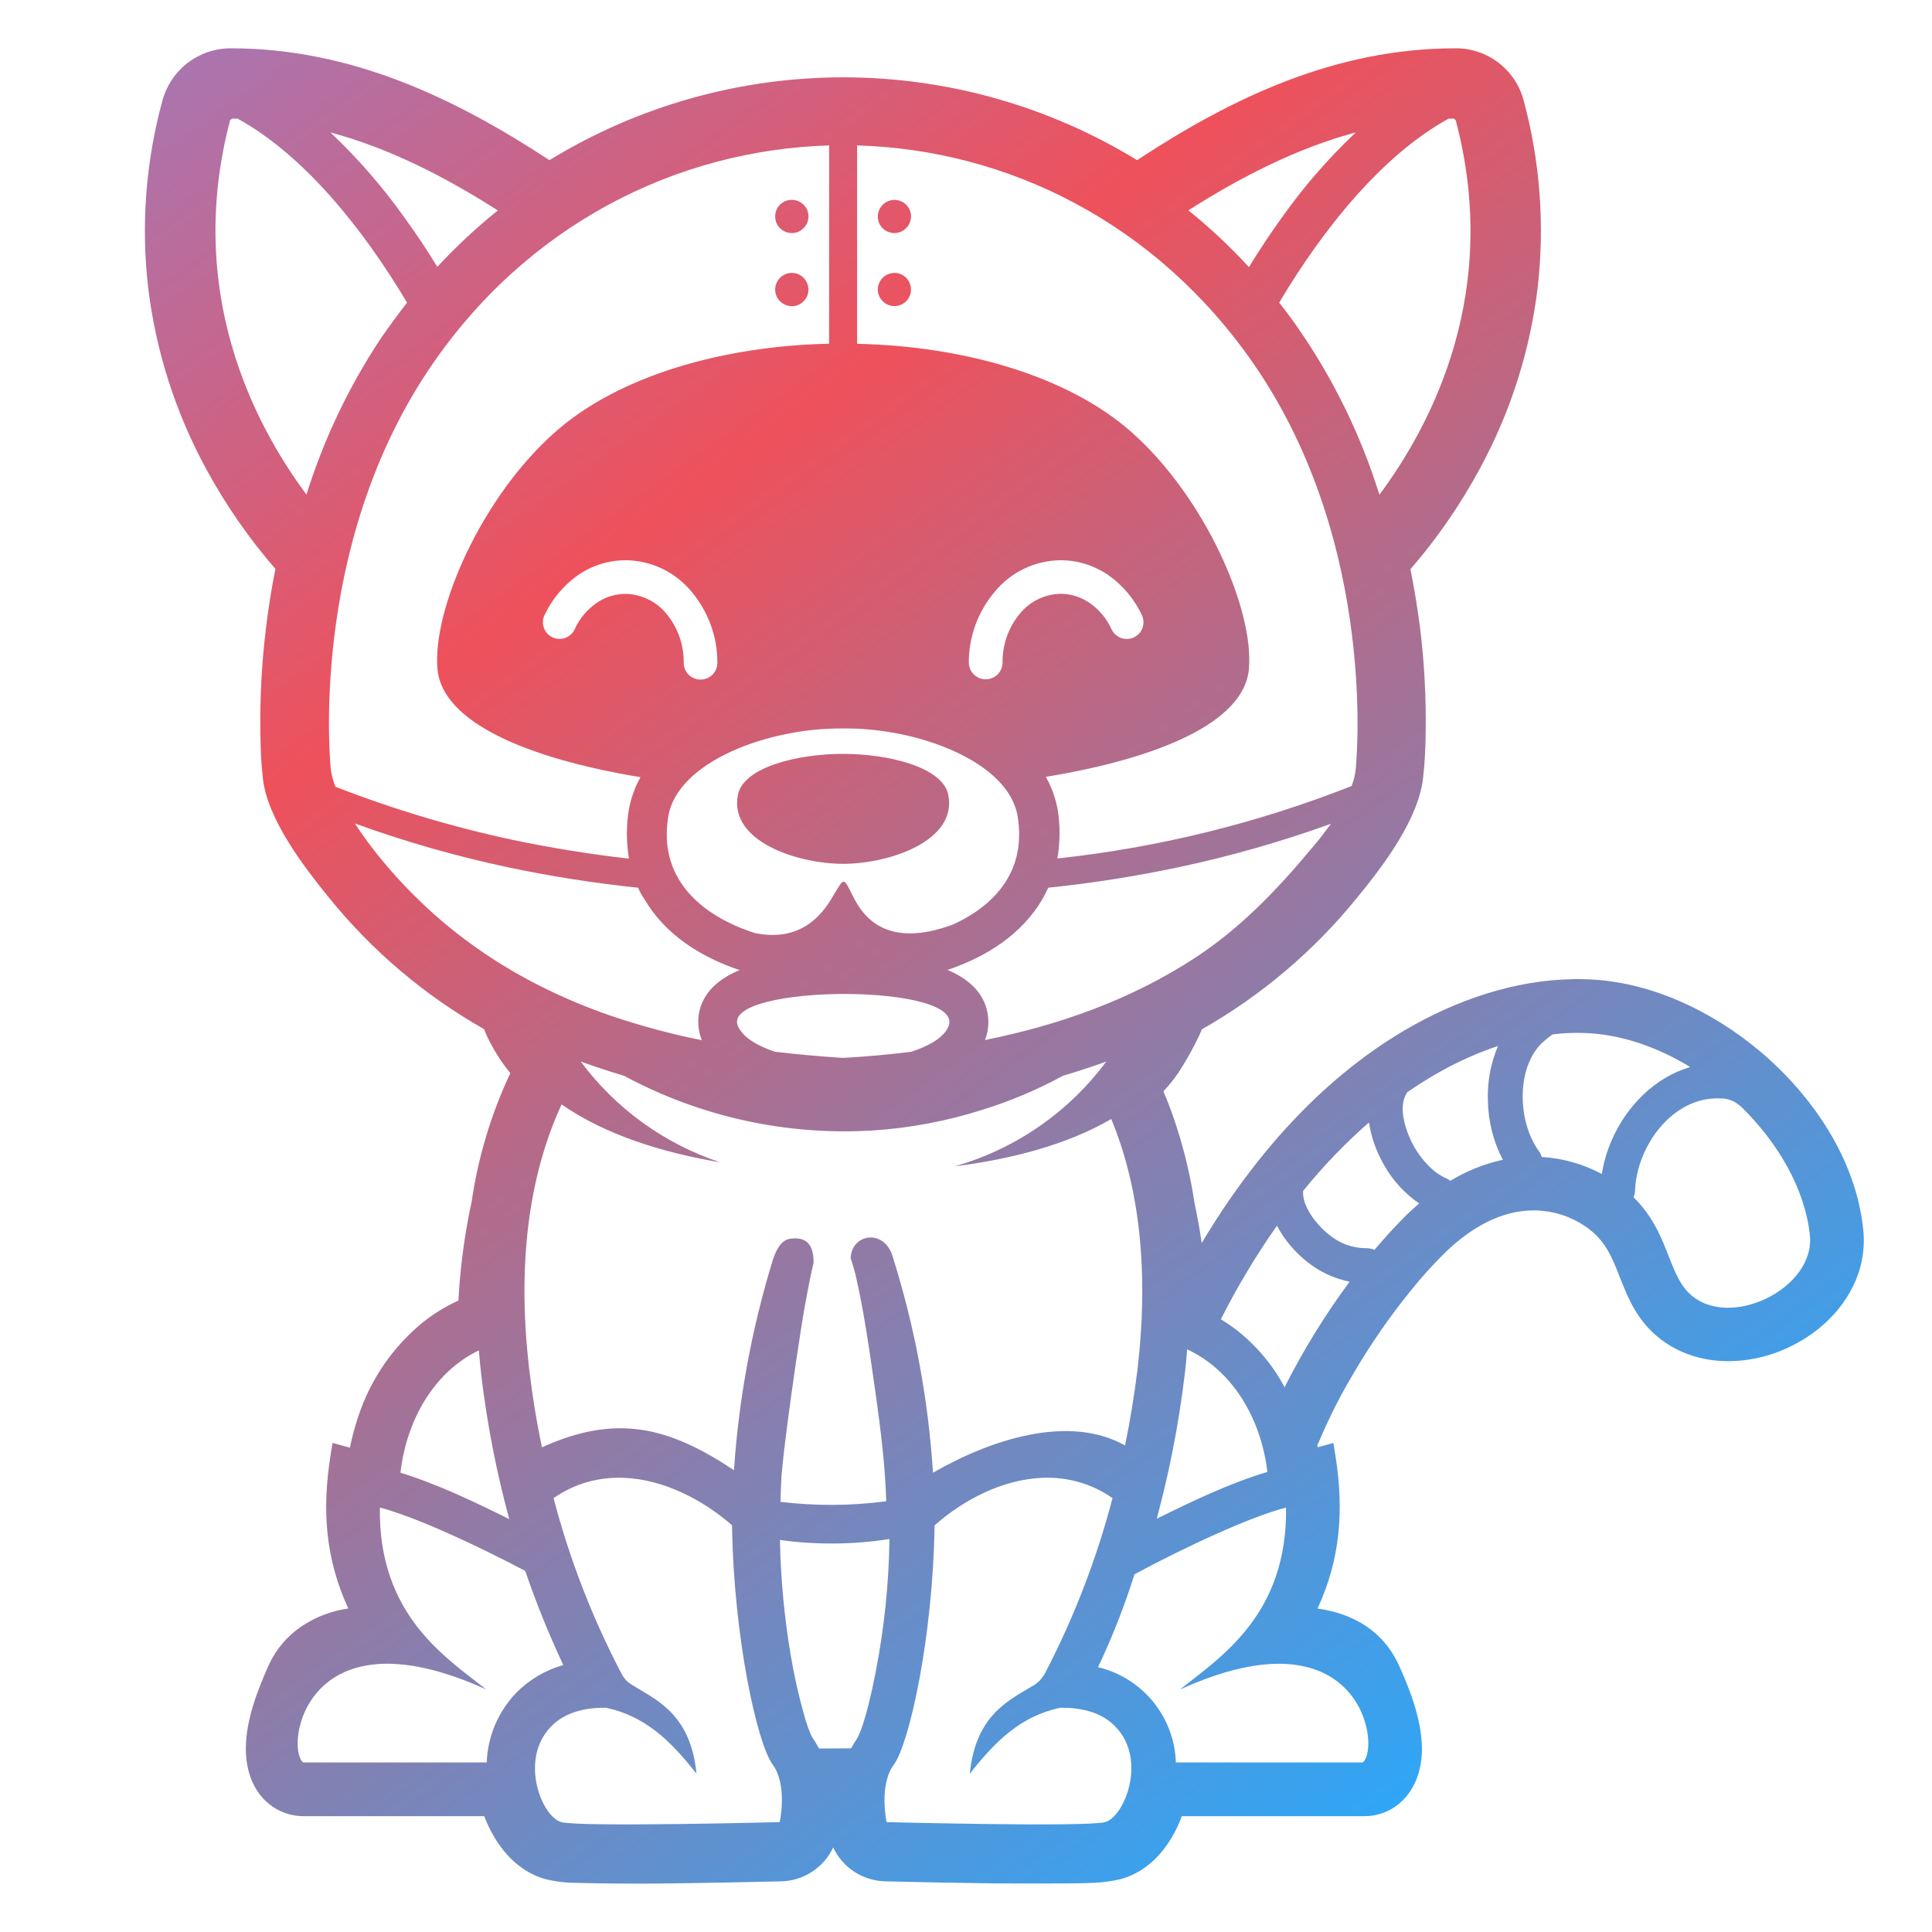 <svg width="40" height="40" viewBox="0 0 40 40" fill="none" xmlns="http://www.w3.org/2000/svg">
<path d="M4.775 1C4.455 1 4.144 1.105 3.889 1.299C3.635 1.493 3.451 1.765 3.365 2.074C3.018 3.338 2.917 4.658 3.068 5.961C3.228 7.274 3.635 8.546 4.268 9.708C4.669 10.448 5.15 11.142 5.702 11.778C5.62 12.189 5.554 12.604 5.505 13.021C5.418 13.735 5.38 14.454 5.391 15.174C5.395 15.469 5.403 15.766 5.438 16.067C5.505 16.922 6.284 17.937 6.816 18.591C7.705 19.689 8.794 20.611 10.023 21.308C10.039 21.352 10.056 21.395 10.076 21.438C10.207 21.718 10.37 21.979 10.566 22.218C10.171 23.057 9.901 23.95 9.767 24.867C9.62 25.545 9.528 26.234 9.491 26.927C9.23 27.046 8.983 27.196 8.758 27.375C8.135 27.883 7.67 28.559 7.419 29.323C7.347 29.535 7.288 29.753 7.245 29.973L6.884 29.874L6.844 30.127C6.66 31.283 6.743 32.283 7.211 33.303C6.811 33.358 6.432 33.518 6.114 33.767C5.872 33.962 5.68 34.211 5.554 34.495C5.322 35.018 5.09 35.624 5.09 36.205C5.09 36.634 5.224 37.065 5.565 37.345C5.765 37.51 6.016 37.601 6.276 37.602H10.027C10.248 38.192 10.676 38.742 11.303 38.908C11.48 38.951 11.662 38.976 11.844 38.981C12.522 38.999 13.201 39.003 13.879 38.994C14.643 38.984 15.408 38.97 16.178 38.951C16.404 38.945 16.624 38.876 16.813 38.752C17.003 38.629 17.154 38.454 17.25 38.249C17.347 38.455 17.499 38.63 17.69 38.754C17.881 38.877 18.102 38.946 18.329 38.951C19.093 38.97 19.857 38.984 20.621 38.994C21.11 38.994 21.598 38.998 22.087 38.994C22.277 38.994 22.467 38.99 22.657 38.981C22.838 38.973 23.018 38.948 23.195 38.907C23.822 38.743 24.25 38.197 24.468 37.602H28.255C28.514 37.601 28.765 37.511 28.965 37.345C29.302 37.065 29.44 36.634 29.44 36.205C29.435 35.624 29.207 35.018 28.971 34.495C28.637 33.754 28.005 33.406 27.279 33.303C27.747 32.283 27.831 31.283 27.647 30.128L27.606 29.875L27.282 29.964L27.272 29.916C27.288 29.891 27.302 29.865 27.313 29.837C27.517 29.352 27.755 28.881 28.026 28.43C28.374 27.834 28.768 27.265 29.202 26.729C29.428 26.446 29.67 26.178 29.929 25.925C30.388 25.482 30.968 25.109 31.62 25.065C32.079 25.033 32.532 25.168 32.898 25.445C33.173 25.654 33.309 25.892 33.439 26.2C33.656 26.728 33.791 27.179 34.221 27.589C34.985 28.309 36.121 28.323 37.029 27.898C37.741 27.565 38.341 26.954 38.53 26.175C38.586 25.942 38.602 25.701 38.577 25.462C38.428 24.006 37.532 22.687 36.435 21.762C35.434 20.923 34.139 20.306 32.82 20.274C31.577 20.239 30.352 20.622 29.273 21.222C27.437 22.242 25.977 23.898 24.88 25.736C24.84 25.458 24.79 25.18 24.731 24.905C24.65 24.366 24.524 23.834 24.356 23.316C24.278 23.071 24.188 22.831 24.087 22.595C24.237 22.437 24.37 22.263 24.482 22.076C24.608 21.872 24.723 21.661 24.826 21.444L24.884 21.311C26.112 20.613 27.199 19.692 28.089 18.596C28.635 17.931 29.391 16.941 29.468 16.061C29.502 15.766 29.513 15.462 29.517 15.158C29.528 14.426 29.488 13.695 29.397 12.968C29.345 12.572 29.28 12.177 29.202 11.784C29.754 11.148 30.233 10.453 30.634 9.711C31.267 8.55 31.674 7.28 31.834 5.967C31.985 4.665 31.887 3.346 31.546 2.08C31.463 1.769 31.281 1.495 31.026 1.299C30.77 1.104 30.458 0.998 30.136 1C27.662 1 25.524 2.012 23.542 3.316C21.711 2.195 19.606 1.601 17.459 1.601C15.312 1.601 13.206 2.195 11.376 3.316C9.387 2.013 7.251 1 4.775 1ZM4.803 2.457H4.92C6.293 3.21 7.523 4.743 8.427 6.266C8.241 6.506 8.062 6.75 7.889 6.999C7.224 8.001 6.704 9.092 6.345 10.24C5.239 8.752 3.833 6.013 4.765 2.485C4.781 2.48 4.789 2.466 4.803 2.457ZM29.991 2.457H30.105L30.14 2.492C31.074 6.021 29.666 8.755 28.559 10.243C28.184 9.038 27.631 7.896 26.918 6.855C26.781 6.653 26.636 6.456 26.484 6.266C27.388 4.743 28.618 3.21 29.991 2.457ZM6.841 2.742C8.065 3.069 9.216 3.663 10.308 4.357C9.862 4.714 9.442 5.105 9.054 5.525C8.845 5.181 8.621 4.846 8.385 4.52C7.93 3.877 7.413 3.282 6.841 2.742ZM28.07 2.742C27.498 3.282 26.982 3.877 26.528 4.52C26.291 4.848 26.069 5.188 25.857 5.53C25.469 5.107 25.051 4.715 24.604 4.355C25.692 3.663 26.848 3.069 28.072 2.74L28.07 2.742ZM17.166 3.011V7.116C14.971 7.164 12.815 7.775 11.494 8.945C9.966 10.294 8.947 12.628 9.058 13.855C9.154 14.952 10.916 15.704 13.261 16.091C13.143 16.301 13.061 16.53 13.019 16.768C12.964 17.102 12.966 17.443 13.022 17.777C12.218 17.686 11.419 17.557 10.627 17.391C9.372 17.123 8.141 16.755 6.945 16.289C6.9 16.177 6.868 16.06 6.85 15.94C6.85 15.94 6.355 11.426 8.869 7.664C10.88 4.656 14.009 3.104 17.166 3.011ZM17.745 3.011C20.849 3.098 23.927 4.604 25.952 7.528C28.572 11.314 28.067 15.936 28.067 15.936C28.054 16.052 28.026 16.166 27.983 16.274C26.029 17.044 23.98 17.548 21.892 17.774C21.95 17.439 21.952 17.097 21.898 16.762C21.855 16.524 21.773 16.295 21.653 16.084C23.998 15.698 25.76 14.954 25.857 13.852C25.968 12.625 24.948 10.288 23.418 8.939C22.095 7.774 19.94 7.165 17.745 7.118V3.011ZM16.393 4.138C16.348 4.138 16.303 4.146 16.261 4.163C16.219 4.18 16.181 4.205 16.149 4.237C16.117 4.269 16.091 4.308 16.074 4.35C16.057 4.391 16.049 4.436 16.049 4.482C16.049 4.789 16.422 4.941 16.637 4.724C16.686 4.676 16.719 4.615 16.732 4.548C16.746 4.481 16.739 4.412 16.713 4.349C16.687 4.286 16.642 4.232 16.585 4.195C16.528 4.157 16.461 4.137 16.393 4.138ZM18.518 4.138C18.427 4.139 18.34 4.175 18.276 4.239C18.211 4.304 18.175 4.391 18.174 4.482C18.174 4.789 18.543 4.941 18.76 4.724C18.809 4.676 18.842 4.615 18.855 4.548C18.869 4.482 18.863 4.412 18.836 4.349C18.81 4.287 18.766 4.233 18.709 4.195C18.653 4.158 18.586 4.138 18.518 4.138ZM16.393 5.65C16.302 5.651 16.215 5.687 16.151 5.751C16.086 5.816 16.05 5.903 16.049 5.994C16.049 6.301 16.422 6.455 16.637 6.239C16.852 6.024 16.7 5.65 16.393 5.65ZM18.518 5.65C18.427 5.651 18.34 5.687 18.276 5.751C18.211 5.816 18.175 5.903 18.174 5.994C18.174 6.062 18.195 6.128 18.232 6.185C18.27 6.241 18.324 6.285 18.387 6.311C18.449 6.337 18.518 6.344 18.585 6.331C18.652 6.318 18.713 6.285 18.761 6.237C18.809 6.189 18.842 6.128 18.855 6.061C18.868 5.994 18.861 5.925 18.835 5.862C18.809 5.8 18.765 5.746 18.709 5.708C18.652 5.67 18.586 5.65 18.518 5.65ZM12.957 11.599C13.48 11.604 13.974 11.839 14.309 12.24C14.661 12.655 14.856 13.181 14.852 13.724C14.852 13.816 14.815 13.904 14.75 13.969C14.685 14.034 14.596 14.07 14.504 14.07C14.412 14.07 14.324 14.034 14.258 13.969C14.193 13.904 14.156 13.816 14.156 13.724C14.161 13.349 14.031 12.985 13.79 12.698C13.687 12.575 13.559 12.475 13.414 12.406C13.269 12.336 13.111 12.299 12.951 12.296C12.736 12.296 12.527 12.361 12.351 12.484C12.153 12.622 11.996 12.811 11.896 13.032C11.857 13.114 11.787 13.177 11.701 13.208C11.616 13.239 11.521 13.234 11.439 13.195C11.398 13.176 11.361 13.149 11.33 13.116C11.3 13.082 11.276 13.043 11.261 13.001C11.245 12.958 11.238 12.913 11.24 12.868C11.242 12.822 11.253 12.778 11.273 12.737C11.428 12.406 11.666 12.121 11.964 11.909C12.256 11.707 12.602 11.599 12.957 11.599ZM21.96 11.599C22.313 11.599 22.657 11.708 22.95 11.909C23.247 12.12 23.488 12.406 23.642 12.737C23.661 12.778 23.672 12.823 23.674 12.868C23.676 12.913 23.669 12.959 23.654 13.001C23.638 13.044 23.614 13.083 23.584 13.117C23.553 13.15 23.516 13.177 23.475 13.196C23.392 13.235 23.297 13.239 23.211 13.209C23.125 13.178 23.054 13.114 23.015 13.032C22.916 12.811 22.759 12.622 22.56 12.484C22.384 12.361 22.174 12.294 21.959 12.294C21.798 12.297 21.64 12.335 21.496 12.404C21.351 12.474 21.223 12.574 21.121 12.698C20.88 12.985 20.751 13.349 20.757 13.724C20.755 13.815 20.717 13.901 20.652 13.965C20.587 14.028 20.5 14.064 20.408 14.064C20.317 14.065 20.229 14.029 20.164 13.965C20.098 13.902 20.061 13.815 20.058 13.724C20.056 13.18 20.25 12.653 20.605 12.24C20.771 12.041 20.978 11.881 21.212 11.77C21.446 11.66 21.701 11.601 21.96 11.599ZM17.448 15.082H17.463C19.006 15.066 20.885 15.771 21.069 16.903C21.248 17.986 20.651 18.721 19.728 19.142C18.358 19.648 17.877 18.987 17.665 18.567C17.563 18.364 17.52 18.26 17.467 18.255H17.454C17.411 18.274 17.356 18.369 17.243 18.558C17.026 18.939 16.578 19.512 15.628 19.318C14.465 18.941 13.629 18.155 13.836 16.903C14.024 15.771 15.905 15.066 17.448 15.082ZM17.454 15.608C16.52 15.608 15.388 15.88 15.277 16.461C15.093 17.424 16.521 17.886 17.463 17.885C18.405 17.881 19.818 17.418 19.634 16.46C19.523 15.88 18.39 15.608 17.454 15.608ZM7.348 17.049C8.379 17.423 9.435 17.726 10.508 17.954C11.401 18.143 12.303 18.285 13.211 18.379C13.246 18.463 13.291 18.544 13.344 18.619C13.771 19.349 14.499 19.81 15.312 20.085C14.881 20.264 14.547 20.546 14.469 20.991C14.441 21.168 14.46 21.349 14.523 21.517L14.53 21.536C13.896 21.409 13.27 21.241 12.658 21.034C10.739 20.372 9.137 19.313 7.865 17.756C7.68 17.53 7.507 17.294 7.348 17.049ZM27.557 17.055C27.43 17.224 27.302 17.399 27.161 17.558C26.441 18.425 25.673 19.224 24.731 19.838C23.425 20.689 21.954 21.218 20.393 21.533C20.463 21.353 20.481 21.157 20.445 20.967C20.363 20.537 20.04 20.261 19.618 20.081C20.431 19.807 21.157 19.341 21.582 18.616C21.625 18.538 21.666 18.459 21.704 18.379C22.611 18.285 23.514 18.143 24.406 17.954C25.476 17.727 26.529 17.426 27.557 17.055ZM17.506 20.579C18.697 20.583 19.865 20.809 19.625 21.279C19.514 21.496 19.223 21.659 18.865 21.776C18.401 21.835 17.927 21.875 17.456 21.903C16.986 21.873 16.517 21.831 16.049 21.776C15.669 21.65 15.366 21.469 15.274 21.232C15.109 20.8 16.319 20.576 17.506 20.579ZM32.79 21.387C33.529 21.406 34.299 21.667 34.994 22.092C34.274 22.301 33.685 22.886 33.371 23.601C33.272 23.826 33.203 24.063 33.164 24.307C32.78 24.1 32.356 23.98 31.921 23.954C31.908 23.91 31.888 23.87 31.862 23.833C31.441 23.263 31.383 22.198 31.872 21.648C31.906 21.61 31.943 21.575 31.983 21.542C32.035 21.498 32.09 21.456 32.146 21.416C32.359 21.389 32.575 21.38 32.79 21.387ZM31.015 21.656C30.864 22.009 30.792 22.392 30.805 22.776C30.811 23.208 30.915 23.631 31.116 24.012C30.731 24.096 30.361 24.244 30.024 24.449C29.999 24.425 29.97 24.407 29.939 24.394C29.668 24.277 29.437 24.012 29.286 23.756C29.122 23.471 28.922 22.929 29.131 22.624L29.134 22.614C29.362 22.46 29.59 22.313 29.818 22.187C30.2 21.973 30.6 21.795 31.015 21.656ZM12.023 21.978C12.319 22.084 12.614 22.183 12.918 22.272C14.492 23.12 16.272 23.513 18.057 23.406C18.832 23.357 19.599 23.213 20.339 22.977C20.918 22.798 21.477 22.562 22.009 22.272C22.31 22.183 22.609 22.085 22.904 21.978C22.125 23.028 21.021 23.791 19.764 24.148C20.901 24.004 22.08 23.711 23.008 23.167C23.526 24.422 23.816 26.124 23.547 28.382C23.483 28.9 23.398 29.415 23.293 29.926C22.133 29.277 20.529 29.794 19.316 30.491C19.219 28.964 18.937 27.454 18.475 25.994C18.291 25.434 17.627 25.546 17.612 26.053C17.704 26.3 17.763 26.623 17.817 26.88C17.904 27.329 17.975 27.788 18.041 28.243C18.152 29.003 18.269 29.804 18.323 30.569C18.333 30.738 18.344 30.912 18.349 31.082C17.622 31.178 16.886 31.182 16.159 31.094C16.163 30.92 16.17 30.749 16.179 30.575C16.206 30.264 16.241 29.953 16.282 29.644C16.341 29.166 16.409 28.692 16.477 28.219C16.55 27.739 16.619 27.256 16.711 26.783C16.746 26.604 16.791 26.357 16.844 26.15C16.854 25.637 16.559 25.627 16.385 25.643C16.221 25.657 16.1 25.79 16.007 26.066C15.568 27.487 15.296 28.955 15.196 30.439C13.852 29.544 12.767 29.264 11.22 29.965C11.11 29.442 11.024 28.913 10.961 28.382C10.669 25.941 11.034 24.151 11.627 22.866C12.546 23.504 13.733 23.866 14.909 24.064C13.756 23.681 12.748 22.953 12.023 21.978ZM35.613 22.742C35.765 22.738 35.913 22.793 36.025 22.896C36.03 22.896 36.034 22.901 36.041 22.905C36.813 23.659 37.371 24.615 37.472 25.578C37.583 26.685 35.787 27.552 34.98 26.783C34.521 26.348 34.554 25.507 33.819 24.786C33.839 24.747 33.85 24.704 33.851 24.66C33.884 23.721 34.636 22.698 35.613 22.742ZM28.343 23.239C28.391 23.549 28.497 23.847 28.654 24.118C28.832 24.437 29.081 24.71 29.383 24.916C29.305 24.983 29.228 25.052 29.153 25.122C28.911 25.36 28.678 25.616 28.456 25.877C28.402 25.853 28.343 25.841 28.284 25.843C28.001 25.842 27.727 25.741 27.511 25.558C27.283 25.38 26.956 24.992 26.979 24.658C27.392 24.146 27.848 23.672 28.343 23.239ZM26.438 25.377C26.593 25.67 26.81 25.926 27.071 26.131C27.324 26.333 27.622 26.471 27.942 26.536C27.432 27.225 26.982 27.956 26.596 28.721C26.357 28.272 26.028 27.876 25.63 27.559C25.517 27.47 25.399 27.389 25.276 27.315C25.616 26.642 26.004 25.994 26.438 25.377ZM24.579 27.937C25.518 28.373 26.108 29.364 26.24 30.475C25.48 30.698 24.649 31.096 23.949 31.444C24.21 30.479 24.402 29.494 24.523 28.499C24.547 28.312 24.566 28.125 24.579 27.937ZM9.914 27.959C9.93 28.143 9.947 28.323 9.968 28.503C10.088 29.497 10.281 30.483 10.543 31.451C9.851 31.107 9.04 30.719 8.291 30.491C8.418 29.389 8.991 28.404 9.914 27.958V27.959ZM12.918 30.597C13.741 30.629 14.552 31.052 15.156 31.579C15.19 33.911 15.679 36.101 15.996 36.532C16.312 36.956 16.143 37.725 16.143 37.725C16.143 37.725 12.023 37.831 11.621 37.725C11.22 37.619 10.742 36.435 11.406 35.749C11.714 35.429 12.158 35.352 12.549 35.357C13.351 35.531 13.874 36.026 14.42 36.723C14.305 35.528 13.633 35.216 13.155 34.926C13 34.834 12.941 34.79 12.859 34.635C12.258 33.485 11.789 32.272 11.461 31.017C11.923 30.697 12.424 30.577 12.918 30.597ZM21.577 30.597C22.096 30.572 22.608 30.719 23.034 31.017C22.705 32.271 22.238 33.484 21.64 34.635C21.575 34.761 21.471 34.863 21.344 34.926C20.866 35.216 20.196 35.528 20.079 36.723C20.625 36.026 21.148 35.529 21.951 35.357C22.342 35.352 22.79 35.429 23.095 35.749C23.757 36.435 23.279 37.618 22.878 37.725C22.476 37.831 18.356 37.725 18.356 37.725C18.356 37.725 18.189 36.957 18.508 36.532C18.823 36.101 19.316 33.911 19.349 31.581C19.948 31.052 20.754 30.631 21.577 30.597ZM7.865 31.212C8.6 31.406 9.814 31.967 10.874 32.523C11.1 33.186 11.364 33.837 11.662 34.472C11.289 34.578 10.95 34.78 10.679 35.057C10.31 35.446 10.096 35.955 10.077 36.49H6.276C5.892 36.172 6.32 33.276 10.066 34.978C9.24 34.321 7.83 33.443 7.865 31.212ZM26.626 31.212C26.659 33.441 25.252 34.321 24.43 34.98C28.173 33.276 28.602 36.172 28.214 36.49H24.345C24.33 36.03 24.164 35.588 23.873 35.231C23.581 34.874 23.181 34.624 22.733 34.517C23.029 33.895 23.281 33.252 23.488 32.594C24.581 32.008 25.868 31.411 26.626 31.212ZM18.415 31.864C18.403 32.788 18.307 33.71 18.13 34.617C18.068 34.935 17.908 35.708 17.745 35.993C17.701 36.059 17.659 36.127 17.622 36.197C17.384 36.201 17.194 36.199 16.957 36.201C16.911 36.114 16.86 36.031 16.805 35.95C16.742 35.809 16.69 35.663 16.65 35.514C16.533 35.1 16.439 34.681 16.369 34.258C16.237 33.473 16.163 32.679 16.148 31.883C16.9 31.988 17.664 31.981 18.415 31.864Z" fill="url(#paint0_linear_2752_20467)"/>
<defs>
<linearGradient id="paint0_linear_2752_20467" x1="2.745" y1="1" x2="29.82" y2="39" gradientUnits="userSpaceOnUse">
<stop stop-color="#A677B4"/>
<stop offset="0.304" stop-color="#EE515B"/>
<stop offset="1" stop-color="#24ABFF"/>
</linearGradient>
</defs>
</svg>
